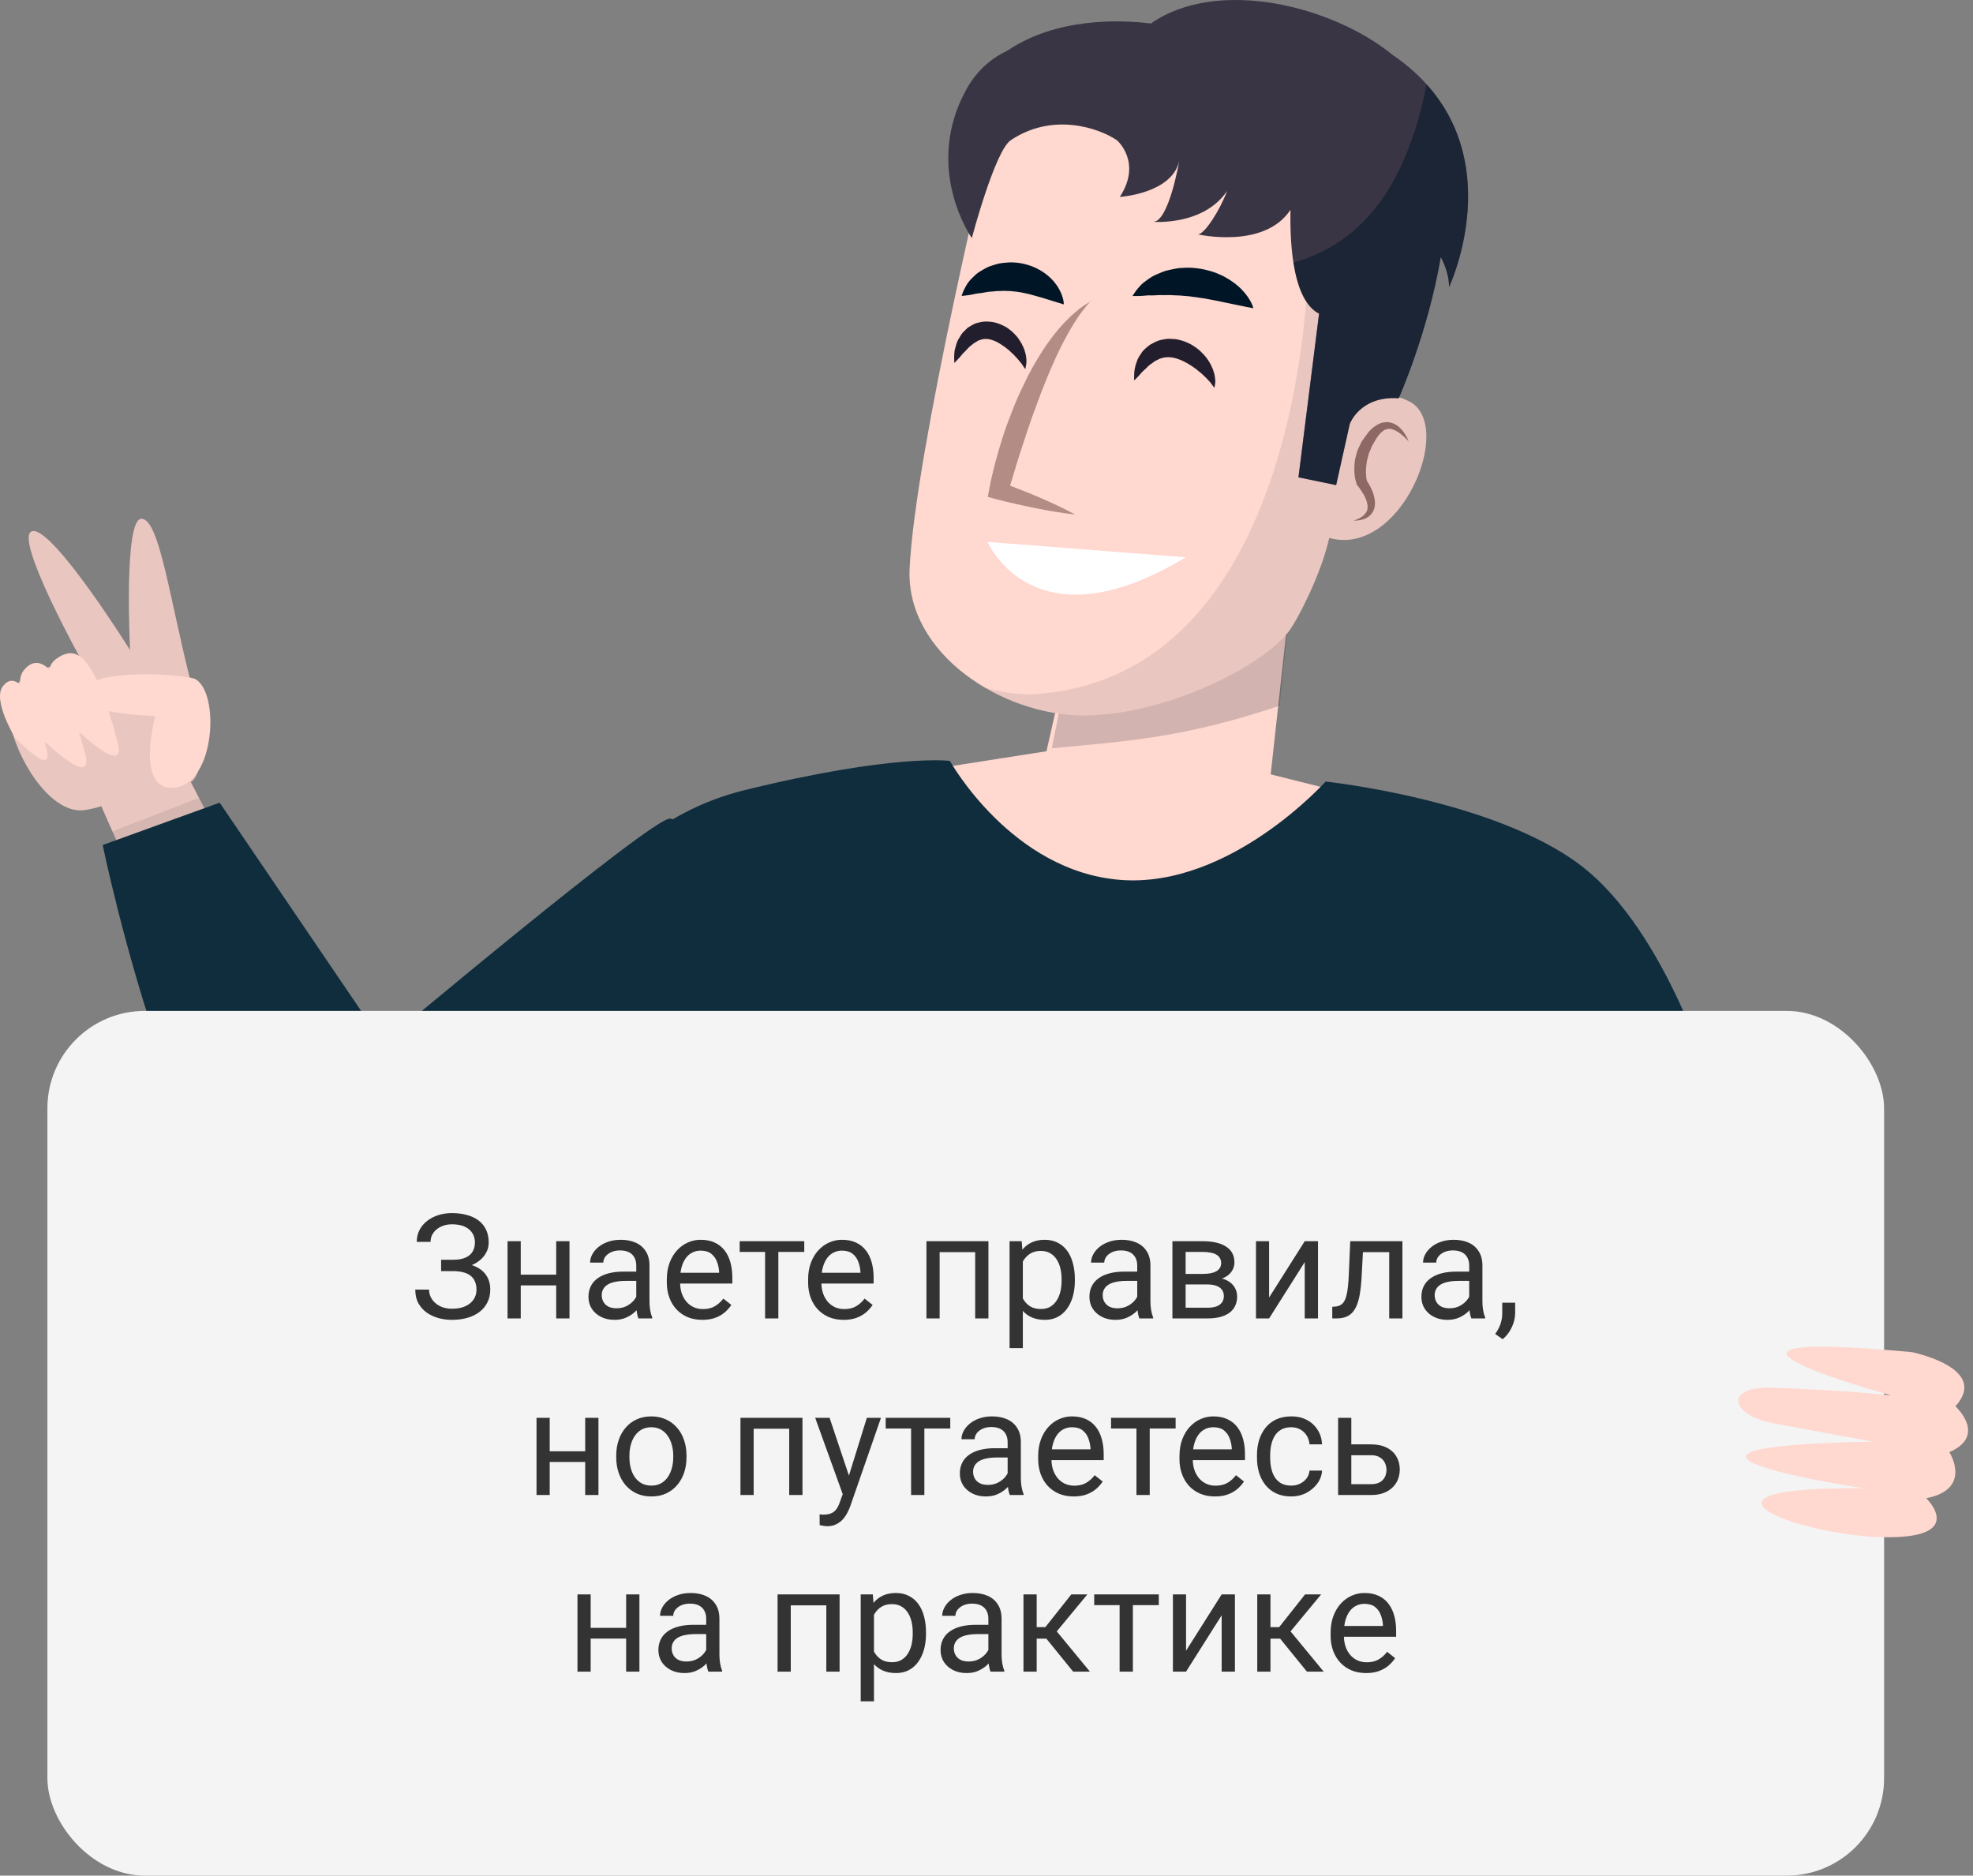 <svg width="324" height="308" viewBox="0 0 324 308" fill="none" xmlns="http://www.w3.org/2000/svg">
<rect x="0" y="0" width="324" height="308" fill="#808080" stroke="none"/>
<path d="M37.378 140.106L31.326 128.413C31.326 128.413 35.101 126.7 31.442 112.455C27.803 98.21 26.188 85.206 23.23 85.188C20.272 85.171 21.362 106.757 21.362 106.757C21.362 106.757 8.771 86.621 5.346 87.216C1.921 87.81 13.5 108.645 13.5 108.645C13.5 108.645 1.765 109.082 1.376 115.531C0.987 121.981 7.72 134.094 14.006 133.01C15.29 132.783 16.108 132.573 16.633 132.381L23.892 148.828L37.397 140.124L37.378 140.106Z" fill="#FFD8CF"/>
<path opacity="0.1" d="M37.378 140.106L31.326 128.413C31.326 128.413 35.101 126.7 31.442 112.455C27.803 98.21 26.188 85.206 23.23 85.188C20.272 85.171 21.362 106.757 21.362 106.757C21.362 106.757 8.771 86.621 5.346 87.216C1.921 87.81 13.5 108.645 13.5 108.645C13.5 108.645 1.765 109.082 1.376 115.531C0.987 121.981 7.72 134.094 14.006 133.01C15.29 132.783 16.108 132.573 16.633 132.381L23.892 148.828L37.397 140.124L37.378 140.106Z" fill="#231E2D"/>
<path d="M12.06 119.272C12.06 119.272 5.365 110.987 9.218 108.208C12.39 105.918 15.329 106.862 19.318 121.841C20.992 128.151 12.06 119.289 12.06 119.289V119.272Z" fill="#FFD8CF"/>
<path d="M6.728 121.159C6.728 121.159 1.532 113.067 3.887 110.095C6.241 107.107 9.997 108.75 13.987 123.729C15.66 130.039 6.728 121.177 6.728 121.177V121.159Z" fill="#FFD8CF"/>
<path d="M2.466 121.142C2.466 121.142 -1.251 115.007 0.442 112.735C2.135 110.462 4.84 111.703 7.681 123.082C8.868 127.871 2.466 121.142 2.466 121.142Z" fill="#FFD8CF"/>
<path d="M32.085 111.511C30.216 110.637 12.838 109.414 13.344 114.43C13.636 117.279 25.488 117.576 25.488 117.576C25.488 117.576 22.082 130.056 28.699 129.339C35.315 128.623 36.133 113.801 32.085 111.511Z" fill="#FFD8CF"/>
<path opacity="0.1" d="M18.423 136.54L23.853 148.828L37.378 140.106L32.668 131.035L18.423 136.54Z" fill="#231E2D"/>
<path d="M136.626 159.071C136.626 159.071 75.287 220.84 53.044 214.006C30.8 207.154 16.867 138.76 16.867 138.76L36.074 131.804L62.91 171.306C62.91 171.306 106.968 134.303 110.024 134.426C113.059 134.531 136.646 159.088 136.646 159.088L136.626 159.071Z" fill="#102D3D"/>
<path d="M178.875 92.285L171.849 123.362L139.856 128.361L176.403 159.455L233.442 133.377L208.668 127.155L213.319 84.856L178.875 92.285Z" fill="#FFD8CF"/>
<path opacity="0.2" d="M210.128 115.881L213.32 84.856L178.875 92.285L172.725 122.872C185.121 121.719 194.579 121.124 210.147 115.881H210.128Z" fill="#231E2D"/>
<path d="M217.698 128.343C217.698 128.343 245.351 131.262 259.596 142.116C273.841 152.971 281.275 178.961 281.275 178.961L85.932 169.033C85.932 169.033 93.307 136.873 122.245 129.759C146.823 123.711 155.989 124.952 155.989 124.952C155.989 124.952 166.109 143.148 184.07 144.493C202.032 145.839 217.698 128.326 217.698 128.326V128.343Z" fill="#102D3D"/>
<path opacity="0.2" d="M206.43 220.7L200.573 210.877L118.742 192.734L120.415 224.109C144.235 226.486 178.154 227.762 206.43 220.7Z" fill="#231E2D"/>
<path d="M203.589 23.908C226.183 31.249 223.594 45.529 223.594 45.529C223.594 45.529 223.886 54.076 221.629 67.22C224.139 64.808 227.934 64.091 231.476 65.944C238.968 69.859 230.055 91.603 218.282 88.335C216.9 94.522 213.008 101.776 211.879 103.366C207.617 109.361 191.426 117.419 178.057 117.489C164.668 117.541 148.711 107.386 149.372 93.351C150.307 73.897 162.995 21.391 162.995 21.391C162.995 21.391 166.147 11.778 203.57 23.926L203.589 23.908Z" fill="#FFD8CF"/>
<path opacity="0.1" d="M170.604 113.941C215.012 110.305 214.876 42.051 214.876 42.051C214.876 42.051 216.744 31.354 202.947 23.698C203.161 23.768 203.375 23.838 203.589 23.908C226.183 31.249 223.594 45.529 223.594 45.529C223.594 45.529 223.886 54.076 221.629 67.22C224.139 64.808 227.934 64.091 231.476 65.944C238.968 69.859 230.055 91.603 218.282 88.334C216.9 94.522 213.008 101.775 211.879 103.366C207.617 109.361 191.426 117.419 178.057 117.489C172.628 117.506 166.809 115.828 161.808 112.927C164.746 113.783 167.743 114.185 170.604 113.958V113.941Z" fill="#231E2D"/>
<path d="M194.715 91.516L162.177 88.981C162.177 88.981 169.65 106.652 194.715 91.516Z" fill="white"/>
<g opacity="0.5">
<path d="M179.108 49.444C177.045 51.682 175.644 54.216 174.321 56.75C173.036 59.32 171.947 61.959 170.915 64.616L169.436 68.636C168.95 69.982 168.521 71.345 168.074 72.691C167.607 74.037 167.179 75.4 166.77 76.781C166.381 78.144 165.914 79.525 165.544 80.871L164.513 79.246C165.544 79.612 166.556 80.014 167.587 80.416C168.599 80.801 169.611 81.221 170.623 81.657C172.628 82.514 174.632 83.44 176.559 84.489C174.301 84.244 172.102 83.86 169.942 83.423C168.852 83.213 167.763 82.968 166.692 82.724C165.622 82.479 164.532 82.234 163.481 81.937L162.216 81.588L162.45 80.312C162.995 77.41 163.773 74.614 164.649 71.817C165.096 70.419 165.602 69.038 166.147 67.675C166.673 66.294 167.257 64.93 167.899 63.602C168.541 62.256 169.203 60.928 169.962 59.634C170.72 58.341 171.518 57.048 172.433 55.824C173.328 54.6 174.321 53.412 175.43 52.328C175.975 51.769 176.578 51.28 177.181 50.773C177.804 50.266 178.466 49.864 179.147 49.462L179.108 49.444Z" fill="#68403E"/>
</g>
<path d="M205.827 50.615C205.827 50.615 205.418 50.545 204.796 50.423C204.192 50.301 203.356 50.126 202.344 49.916C201.429 49.724 200.359 49.514 199.211 49.27C198.666 49.182 198.121 49.077 197.556 48.972C196.992 48.92 196.447 48.78 195.902 48.745C195.357 48.64 194.813 48.623 194.268 48.57C193.723 48.501 193.178 48.518 192.652 48.483C192.108 48.413 191.582 48.483 191.057 48.465C190.531 48.431 190.025 48.465 189.539 48.501C189.072 48.535 188.566 48.465 188.157 48.535C187.748 48.588 187.359 48.588 187.048 48.605C186.406 48.623 185.978 48.605 185.978 48.605C185.978 48.605 186.153 48.291 186.522 47.784C186.717 47.539 186.951 47.224 187.262 46.91C187.554 46.56 187.963 46.281 188.41 45.949C188.858 45.634 189.383 45.267 189.986 45.04C190.59 44.795 191.232 44.463 191.971 44.34C192.691 44.183 193.45 43.991 194.229 43.991C195.027 43.921 195.825 43.956 196.603 44.061C197.401 44.148 198.16 44.34 198.899 44.55C199.639 44.76 200.32 45.075 200.943 45.372C202.188 46.036 203.219 46.805 203.959 47.592C204.698 48.378 205.185 49.112 205.457 49.672C205.749 50.231 205.808 50.58 205.808 50.58L205.827 50.615Z" fill="#001627"/>
<path d="M174.69 49.986C174.69 49.986 173.464 49.602 171.616 49.042C170.779 48.798 169.884 48.518 168.988 48.291C168.541 48.203 168.093 48.099 167.665 48.011C167.237 47.959 166.809 47.854 166.381 47.854C165.953 47.749 165.544 47.819 165.116 47.767C164.688 47.732 164.26 47.819 163.812 47.784C163.364 47.819 162.936 47.889 162.469 47.906C162.022 47.941 161.594 48.064 161.146 48.116C160.718 48.169 160.27 48.203 159.92 48.308C159.55 48.396 159.2 48.431 158.908 48.483C158.324 48.571 157.916 48.588 157.916 48.588C157.916 48.588 157.993 48.273 158.227 47.749C158.48 47.242 158.811 46.473 159.531 45.774C159.9 45.424 160.251 45.005 160.776 44.673C161.302 44.358 161.847 44.009 162.489 43.746C163.15 43.537 163.851 43.257 164.629 43.187C165.388 43.1 166.186 43.03 166.965 43.135C167.762 43.205 168.502 43.397 169.222 43.642C169.923 43.886 170.565 44.218 171.129 44.568C172.258 45.285 173.075 46.158 173.62 46.962C174.146 47.784 174.437 48.536 174.574 49.095C174.71 49.637 174.69 49.986 174.69 49.986Z" fill="#001627"/>
<path d="M199.386 63.62C199.386 63.62 199.172 63.375 198.86 62.938C198.724 62.693 198.452 62.501 198.257 62.256C198.062 62.012 197.712 61.749 197.459 61.47C197.167 61.19 196.778 60.928 196.447 60.631C196.058 60.369 195.708 60.071 195.279 59.844C194.89 59.565 194.423 59.39 194.015 59.163C193.567 59.005 193.139 58.813 192.73 58.761C192.516 58.673 192.322 58.691 192.127 58.673C191.932 58.638 191.738 58.638 191.543 58.673C191.154 58.673 190.804 58.813 190.414 58.918C190.084 59.128 189.655 59.233 189.325 59.547C188.974 59.792 188.605 60.036 188.332 60.351C188.06 60.648 187.729 60.893 187.495 61.155C187.281 61.417 187.048 61.662 186.873 61.854C186.503 62.239 186.25 62.466 186.25 62.466C186.25 62.466 186.23 62.169 186.25 61.645C186.25 61.12 186.308 60.351 186.659 59.46C186.775 59.005 187.048 58.533 187.398 58.044C187.67 57.537 188.235 57.1 188.799 56.646C189.441 56.279 190.161 55.859 191.018 55.754C191.446 55.649 191.854 55.614 192.283 55.649C192.711 55.667 193.139 55.667 193.528 55.789C194.345 55.947 195.027 56.261 195.688 56.611C196.291 56.995 196.875 57.38 197.303 57.852C198.237 58.726 198.821 59.739 199.172 60.631C199.327 61.085 199.463 61.47 199.502 61.889C199.561 62.274 199.6 62.606 199.561 62.868C199.502 63.392 199.425 63.69 199.425 63.69L199.386 63.62Z" fill="#231E2D"/>
<path d="M168.366 60.596C168.366 60.596 168.171 60.351 167.899 59.932C167.782 59.704 167.548 59.495 167.373 59.25C167.198 59.005 166.906 58.743 166.673 58.463C166.439 58.166 166.069 57.922 165.797 57.607C165.447 57.345 165.135 57.03 164.746 56.803C164.396 56.523 163.987 56.331 163.617 56.104C163.228 55.947 162.858 55.789 162.489 55.719C162.138 55.649 161.808 55.632 161.496 55.684C161.34 55.684 161.185 55.754 161.01 55.807C160.854 55.859 160.659 55.894 160.504 56.016C160.329 56.121 160.173 56.226 159.998 56.313C159.823 56.436 159.686 56.576 159.511 56.698C159.18 56.943 158.888 57.24 158.635 57.537C158.383 57.834 158.071 58.061 157.877 58.341C157.682 58.603 157.468 58.831 157.293 59.005C156.942 59.372 156.728 59.599 156.728 59.599C156.728 59.599 156.689 59.32 156.689 58.813C156.689 58.568 156.689 58.254 156.728 57.922C156.728 57.572 156.865 57.188 156.981 56.768C157.079 56.349 157.254 55.877 157.565 55.422C157.701 55.195 157.838 54.95 158.013 54.706C158.227 54.478 158.46 54.251 158.694 54.024C158.908 53.779 159.258 53.604 159.589 53.412C159.92 53.22 160.27 53.045 160.698 52.975C161.496 52.73 162.391 52.765 163.17 52.905C163.968 53.08 164.649 53.395 165.271 53.744C165.836 54.129 166.361 54.548 166.75 55.003C167.198 55.422 167.451 55.947 167.743 56.383C167.976 56.855 168.21 57.292 168.307 57.729C168.58 58.568 168.599 59.372 168.521 59.844C168.444 60.334 168.366 60.613 168.366 60.613V60.596Z" fill="#231E2D"/>
<rect x="7.785" y="166" width="301.615" height="142" rx="16" fill="#F4F4F4"/>
<path d="M74.464 208.309H72.436V206.867H74.382C75.241 206.867 75.936 206.746 76.468 206.504C76.999 206.262 77.386 205.926 77.628 205.496C77.87 205.066 77.991 204.57 77.991 204.008C77.991 203.469 77.858 202.977 77.593 202.531C77.327 202.078 76.917 201.719 76.362 201.453C75.808 201.18 75.093 201.043 74.218 201.043C73.561 201.043 72.968 201.168 72.436 201.418C71.905 201.66 71.483 202 71.171 202.438C70.858 202.867 70.702 203.363 70.702 203.926H68.44C68.44 203.199 68.593 202.547 68.897 201.969C69.202 201.383 69.62 200.887 70.151 200.48C70.683 200.066 71.296 199.75 71.991 199.531C72.694 199.312 73.436 199.203 74.218 199.203C75.132 199.203 75.96 199.309 76.702 199.52C77.444 199.723 78.081 200.027 78.612 200.434C79.144 200.84 79.55 201.344 79.831 201.945C80.112 202.547 80.253 203.246 80.253 204.043C80.253 204.629 80.116 205.18 79.843 205.695C79.569 206.211 79.179 206.664 78.671 207.055C78.163 207.445 77.554 207.754 76.843 207.98C76.132 208.199 75.339 208.309 74.464 208.309ZM72.436 207.312H74.464C75.425 207.312 76.28 207.41 77.03 207.605C77.78 207.801 78.413 208.086 78.929 208.461C79.444 208.836 79.835 209.301 80.101 209.855C80.374 210.402 80.511 211.031 80.511 211.742C80.511 212.539 80.355 213.246 80.042 213.863C79.737 214.48 79.304 215.004 78.741 215.434C78.179 215.863 77.511 216.188 76.737 216.406C75.972 216.625 75.132 216.734 74.218 216.734C73.483 216.734 72.757 216.641 72.038 216.453C71.327 216.258 70.683 215.961 70.105 215.562C69.526 215.156 69.061 214.641 68.71 214.016C68.366 213.391 68.194 212.641 68.194 211.766H70.456C70.456 212.336 70.612 212.859 70.925 213.336C71.245 213.812 71.686 214.195 72.249 214.484C72.811 214.766 73.468 214.906 74.218 214.906C75.077 214.906 75.804 214.773 76.397 214.508C76.999 214.234 77.456 213.863 77.769 213.395C78.089 212.918 78.249 212.383 78.249 211.789C78.249 211.266 78.163 210.812 77.991 210.43C77.827 210.039 77.581 209.719 77.253 209.469C76.933 209.219 76.53 209.035 76.046 208.918C75.569 208.793 75.015 208.73 74.382 208.73H72.436V207.312ZM91.761 209.316V211.074H85.058V209.316H91.761ZM85.515 203.82V216.5H83.347V203.82H85.515ZM93.519 203.82V216.5H91.339V203.82H93.519ZM104.487 214.332V207.805C104.487 207.305 104.386 206.871 104.183 206.504C103.987 206.129 103.69 205.84 103.292 205.637C102.894 205.434 102.401 205.332 101.815 205.332C101.269 205.332 100.788 205.426 100.374 205.613C99.968 205.801 99.647 206.047 99.413 206.352C99.186 206.656 99.073 206.984 99.073 207.336H96.905C96.905 206.883 97.022 206.434 97.257 205.988C97.491 205.543 97.827 205.141 98.265 204.781C98.71 204.414 99.241 204.125 99.858 203.914C100.483 203.695 101.179 203.586 101.944 203.586C102.866 203.586 103.679 203.742 104.382 204.055C105.093 204.367 105.647 204.84 106.046 205.473C106.452 206.098 106.655 206.883 106.655 207.828V213.734C106.655 214.156 106.69 214.605 106.761 215.082C106.839 215.559 106.952 215.969 107.101 216.312V216.5H104.839C104.729 216.25 104.644 215.918 104.581 215.504C104.519 215.082 104.487 214.691 104.487 214.332ZM104.862 208.812L104.886 210.336H102.694C102.077 210.336 101.526 210.387 101.042 210.488C100.558 210.582 100.151 210.727 99.823 210.922C99.495 211.117 99.245 211.363 99.073 211.66C98.901 211.949 98.815 212.289 98.815 212.68C98.815 213.078 98.905 213.441 99.085 213.77C99.265 214.098 99.534 214.359 99.894 214.555C100.261 214.742 100.71 214.836 101.241 214.836C101.905 214.836 102.491 214.695 102.999 214.414C103.507 214.133 103.909 213.789 104.206 213.383C104.511 212.977 104.675 212.582 104.698 212.199L105.624 213.242C105.569 213.57 105.421 213.934 105.179 214.332C104.937 214.73 104.612 215.113 104.206 215.48C103.808 215.84 103.331 216.141 102.776 216.383C102.229 216.617 101.612 216.734 100.925 216.734C100.065 216.734 99.311 216.566 98.663 216.23C98.022 215.895 97.522 215.445 97.163 214.883C96.811 214.312 96.636 213.676 96.636 212.973C96.636 212.293 96.769 211.695 97.034 211.18C97.3 210.656 97.683 210.223 98.183 209.879C98.683 209.527 99.284 209.262 99.987 209.082C100.69 208.902 101.476 208.812 102.343 208.812H104.862ZM115.327 216.734C114.444 216.734 113.644 216.586 112.925 216.289C112.214 215.984 111.601 215.559 111.085 215.012C110.577 214.465 110.187 213.816 109.913 213.066C109.64 212.316 109.503 211.496 109.503 210.605V210.113C109.503 209.082 109.655 208.164 109.96 207.359C110.265 206.547 110.679 205.859 111.202 205.297C111.726 204.734 112.319 204.309 112.983 204.02C113.647 203.73 114.335 203.586 115.046 203.586C115.952 203.586 116.733 203.742 117.39 204.055C118.054 204.367 118.597 204.805 119.019 205.367C119.44 205.922 119.753 206.578 119.956 207.336C120.159 208.086 120.261 208.906 120.261 209.797V210.77H110.792V209H118.093V208.836C118.062 208.273 117.944 207.727 117.741 207.195C117.546 206.664 117.233 206.227 116.804 205.883C116.374 205.539 115.788 205.367 115.046 205.367C114.554 205.367 114.101 205.473 113.687 205.684C113.272 205.887 112.917 206.191 112.62 206.598C112.323 207.004 112.093 207.5 111.929 208.086C111.765 208.672 111.683 209.348 111.683 210.113V210.605C111.683 211.207 111.765 211.773 111.929 212.305C112.101 212.828 112.347 213.289 112.667 213.688C112.995 214.086 113.39 214.398 113.851 214.625C114.319 214.852 114.851 214.965 115.444 214.965C116.21 214.965 116.858 214.809 117.39 214.496C117.921 214.184 118.386 213.766 118.784 213.242L120.097 214.285C119.823 214.699 119.476 215.094 119.054 215.469C118.632 215.844 118.112 216.148 117.495 216.383C116.886 216.617 116.163 216.734 115.327 216.734ZM127.819 203.82V216.5H125.64V203.82H127.819ZM132.073 203.82V205.578H121.468V203.82H132.073ZM138.53 216.734C137.647 216.734 136.847 216.586 136.128 216.289C135.417 215.984 134.804 215.559 134.288 215.012C133.78 214.465 133.39 213.816 133.116 213.066C132.843 212.316 132.706 211.496 132.706 210.605V210.113C132.706 209.082 132.858 208.164 133.163 207.359C133.468 206.547 133.882 205.859 134.405 205.297C134.929 204.734 135.522 204.309 136.187 204.02C136.851 203.73 137.538 203.586 138.249 203.586C139.155 203.586 139.937 203.742 140.593 204.055C141.257 204.367 141.8 204.805 142.222 205.367C142.644 205.922 142.956 206.578 143.159 207.336C143.362 208.086 143.464 208.906 143.464 209.797V210.77H133.995V209H141.296V208.836C141.265 208.273 141.147 207.727 140.944 207.195C140.749 206.664 140.437 206.227 140.007 205.883C139.577 205.539 138.991 205.367 138.249 205.367C137.757 205.367 137.304 205.473 136.89 205.684C136.476 205.887 136.12 206.191 135.823 206.598C135.526 207.004 135.296 207.5 135.132 208.086C134.968 208.672 134.886 209.348 134.886 210.113V210.605C134.886 211.207 134.968 211.773 135.132 212.305C135.304 212.828 135.55 213.289 135.87 213.688C136.198 214.086 136.593 214.398 137.054 214.625C137.522 214.852 138.054 214.965 138.647 214.965C139.413 214.965 140.062 214.809 140.593 214.496C141.124 214.184 141.589 213.766 141.987 213.242L143.3 214.285C143.026 214.699 142.679 215.094 142.257 215.469C141.835 215.844 141.315 216.148 140.698 216.383C140.089 216.617 139.366 216.734 138.53 216.734ZM160.397 203.82V205.613H153.987V203.82H160.397ZM154.304 203.82V216.5H152.136V203.82H154.304ZM162.319 203.82V216.5H160.14V203.82H162.319ZM167.968 206.258V221.375H165.788V203.82H167.78L167.968 206.258ZM176.511 210.055V210.301C176.511 211.223 176.401 212.078 176.183 212.867C175.964 213.648 175.644 214.328 175.222 214.906C174.808 215.484 174.296 215.934 173.687 216.254C173.077 216.574 172.378 216.734 171.589 216.734C170.784 216.734 170.073 216.602 169.456 216.336C168.839 216.07 168.315 215.684 167.886 215.176C167.456 214.668 167.112 214.059 166.854 213.348C166.604 212.637 166.433 211.836 166.339 210.945V209.633C166.433 208.695 166.608 207.855 166.866 207.113C167.124 206.371 167.464 205.738 167.886 205.215C168.315 204.684 168.835 204.281 169.444 204.008C170.054 203.727 170.757 203.586 171.554 203.586C172.351 203.586 173.058 203.742 173.675 204.055C174.292 204.359 174.812 204.797 175.233 205.367C175.655 205.938 175.972 206.621 176.183 207.418C176.401 208.207 176.511 209.086 176.511 210.055ZM174.331 210.301V210.055C174.331 209.422 174.265 208.828 174.132 208.273C173.999 207.711 173.792 207.219 173.511 206.797C173.237 206.367 172.886 206.031 172.456 205.789C172.026 205.539 171.515 205.414 170.921 205.414C170.374 205.414 169.897 205.508 169.491 205.695C169.093 205.883 168.753 206.137 168.472 206.457C168.19 206.77 167.96 207.129 167.78 207.535C167.608 207.934 167.479 208.348 167.394 208.777V211.812C167.55 212.359 167.769 212.875 168.05 213.359C168.331 213.836 168.706 214.223 169.175 214.52C169.644 214.809 170.233 214.953 170.944 214.953C171.53 214.953 172.034 214.832 172.456 214.59C172.886 214.34 173.237 214 173.511 213.57C173.792 213.141 173.999 212.648 174.132 212.094C174.265 211.531 174.331 210.934 174.331 210.301ZM186.753 214.332V207.805C186.753 207.305 186.651 206.871 186.448 206.504C186.253 206.129 185.956 205.84 185.558 205.637C185.159 205.434 184.667 205.332 184.081 205.332C183.534 205.332 183.054 205.426 182.64 205.613C182.233 205.801 181.913 206.047 181.679 206.352C181.452 206.656 181.339 206.984 181.339 207.336H179.171C179.171 206.883 179.288 206.434 179.522 205.988C179.757 205.543 180.093 205.141 180.53 204.781C180.976 204.414 181.507 204.125 182.124 203.914C182.749 203.695 183.444 203.586 184.21 203.586C185.132 203.586 185.944 203.742 186.647 204.055C187.358 204.367 187.913 204.84 188.312 205.473C188.718 206.098 188.921 206.883 188.921 207.828V213.734C188.921 214.156 188.956 214.605 189.026 215.082C189.104 215.559 189.218 215.969 189.366 216.312V216.5H187.104C186.995 216.25 186.909 215.918 186.847 215.504C186.784 215.082 186.753 214.691 186.753 214.332ZM187.128 208.812L187.151 210.336H184.96C184.343 210.336 183.792 210.387 183.308 210.488C182.823 210.582 182.417 210.727 182.089 210.922C181.761 211.117 181.511 211.363 181.339 211.66C181.167 211.949 181.081 212.289 181.081 212.68C181.081 213.078 181.171 213.441 181.351 213.77C181.53 214.098 181.8 214.359 182.159 214.555C182.526 214.742 182.976 214.836 183.507 214.836C184.171 214.836 184.757 214.695 185.265 214.414C185.772 214.133 186.175 213.789 186.472 213.383C186.776 212.977 186.94 212.582 186.964 212.199L187.89 213.242C187.835 213.57 187.687 213.934 187.444 214.332C187.202 214.73 186.878 215.113 186.472 215.48C186.073 215.84 185.597 216.141 185.042 216.383C184.495 216.617 183.878 216.734 183.19 216.734C182.331 216.734 181.577 216.566 180.929 216.23C180.288 215.895 179.788 215.445 179.429 214.883C179.077 214.312 178.901 213.676 178.901 212.973C178.901 212.293 179.034 211.695 179.3 211.18C179.565 210.656 179.948 210.223 180.448 209.879C180.948 209.527 181.55 209.262 182.253 209.082C182.956 208.902 183.741 208.812 184.608 208.812H187.128ZM198.284 210.922H194.124L194.101 209.188H197.499C198.171 209.188 198.729 209.121 199.175 208.988C199.628 208.855 199.968 208.656 200.194 208.391C200.421 208.125 200.534 207.797 200.534 207.406C200.534 207.102 200.468 206.836 200.335 206.609C200.21 206.375 200.019 206.184 199.761 206.035C199.503 205.879 199.183 205.766 198.8 205.695C198.425 205.617 197.983 205.578 197.476 205.578H194.698V216.5H192.53V203.82H197.476C198.28 203.82 199.003 203.891 199.644 204.031C200.292 204.172 200.843 204.387 201.296 204.676C201.757 204.957 202.108 205.316 202.351 205.754C202.593 206.191 202.714 206.707 202.714 207.301C202.714 207.684 202.636 208.047 202.479 208.391C202.323 208.734 202.093 209.039 201.788 209.305C201.483 209.57 201.108 209.789 200.663 209.961C200.218 210.125 199.706 210.23 199.128 210.277L198.284 210.922ZM198.284 216.5H193.339L194.417 214.742H198.284C198.886 214.742 199.386 214.668 199.784 214.52C200.183 214.363 200.479 214.145 200.675 213.863C200.878 213.574 200.979 213.23 200.979 212.832C200.979 212.434 200.878 212.094 200.675 211.812C200.479 211.523 200.183 211.305 199.784 211.156C199.386 211 198.886 210.922 198.284 210.922H194.991L195.015 209.188H199.128L199.913 209.844C200.608 209.898 201.198 210.07 201.683 210.359C202.167 210.648 202.534 211.016 202.784 211.461C203.034 211.898 203.159 212.375 203.159 212.891C203.159 213.484 203.046 214.008 202.819 214.461C202.601 214.914 202.28 215.293 201.858 215.598C201.437 215.895 200.925 216.121 200.323 216.277C199.722 216.426 199.042 216.5 198.284 216.5ZM208.409 213.066L214.257 203.82H216.437V216.5H214.257V207.254L208.409 216.5H206.253V203.82H208.409V213.066ZM228.39 203.82V205.613H222.261V203.82H228.39ZM230.3 203.82V216.5H228.132V203.82H230.3ZM221.733 203.82H223.913L223.585 209.938C223.53 210.883 223.44 211.719 223.315 212.445C223.198 213.164 223.034 213.781 222.823 214.297C222.62 214.812 222.362 215.234 222.05 215.562C221.745 215.883 221.378 216.121 220.948 216.277C220.519 216.426 220.022 216.5 219.46 216.5H218.78V214.59L219.249 214.555C219.585 214.531 219.87 214.453 220.104 214.32C220.347 214.188 220.55 213.992 220.714 213.734C220.878 213.469 221.011 213.129 221.112 212.715C221.222 212.301 221.304 211.809 221.358 211.238C221.421 210.668 221.468 210.004 221.499 209.246L221.733 203.82ZM241.269 214.332V207.805C241.269 207.305 241.167 206.871 240.964 206.504C240.769 206.129 240.472 205.84 240.073 205.637C239.675 205.434 239.183 205.332 238.597 205.332C238.05 205.332 237.569 205.426 237.155 205.613C236.749 205.801 236.429 206.047 236.194 206.352C235.968 206.656 235.854 206.984 235.854 207.336H233.687C233.687 206.883 233.804 206.434 234.038 205.988C234.272 205.543 234.608 205.141 235.046 204.781C235.491 204.414 236.022 204.125 236.64 203.914C237.265 203.695 237.96 203.586 238.726 203.586C239.647 203.586 240.46 203.742 241.163 204.055C241.874 204.367 242.429 204.84 242.827 205.473C243.233 206.098 243.437 206.883 243.437 207.828V213.734C243.437 214.156 243.472 214.605 243.542 215.082C243.62 215.559 243.733 215.969 243.882 216.312V216.5H241.62C241.511 216.25 241.425 215.918 241.362 215.504C241.3 215.082 241.269 214.691 241.269 214.332ZM241.644 208.812L241.667 210.336H239.476C238.858 210.336 238.308 210.387 237.823 210.488C237.339 210.582 236.933 210.727 236.604 210.922C236.276 211.117 236.026 211.363 235.854 211.66C235.683 211.949 235.597 212.289 235.597 212.68C235.597 213.078 235.687 213.441 235.866 213.77C236.046 214.098 236.315 214.359 236.675 214.555C237.042 214.742 237.491 214.836 238.022 214.836C238.687 214.836 239.272 214.695 239.78 214.414C240.288 214.133 240.69 213.789 240.987 213.383C241.292 212.977 241.456 212.582 241.479 212.199L242.405 213.242C242.351 213.57 242.202 213.934 241.96 214.332C241.718 214.73 241.394 215.113 240.987 215.48C240.589 215.84 240.112 216.141 239.558 216.383C239.011 216.617 238.394 216.734 237.706 216.734C236.847 216.734 236.093 216.566 235.444 216.23C234.804 215.895 234.304 215.445 233.944 214.883C233.593 214.312 233.417 213.676 233.417 212.973C233.417 212.293 233.55 211.695 233.815 211.18C234.081 210.656 234.464 210.223 234.964 209.879C235.464 209.527 236.065 209.262 236.769 209.082C237.472 208.902 238.257 208.812 239.124 208.812H241.644ZM248.815 213.922V215.668C248.815 216.379 248.636 217.129 248.276 217.918C247.917 218.715 247.413 219.379 246.765 219.91L245.534 219.055C245.784 218.711 245.995 218.359 246.167 218C246.339 217.648 246.468 217.281 246.554 216.898C246.647 216.523 246.694 216.125 246.694 215.703V213.922H248.815ZM96.519 238.316V240.074H89.815V238.316H96.519ZM90.272 232.82V245.5H88.105V232.82H90.272ZM98.276 232.82V245.5H96.097V232.82H98.276ZM101.194 239.301V239.031C101.194 238.117 101.327 237.27 101.593 236.488C101.858 235.699 102.241 235.016 102.741 234.438C103.241 233.852 103.847 233.398 104.558 233.078C105.269 232.75 106.065 232.586 106.948 232.586C107.839 232.586 108.64 232.75 109.351 233.078C110.069 233.398 110.679 233.852 111.179 234.438C111.687 235.016 112.073 235.699 112.339 236.488C112.604 237.27 112.737 238.117 112.737 239.031V239.301C112.737 240.215 112.604 241.062 112.339 241.844C112.073 242.625 111.687 243.309 111.179 243.895C110.679 244.473 110.073 244.926 109.362 245.254C108.659 245.574 107.862 245.734 106.972 245.734C106.081 245.734 105.28 245.574 104.569 245.254C103.858 244.926 103.249 244.473 102.741 243.895C102.241 243.309 101.858 242.625 101.593 241.844C101.327 241.062 101.194 240.215 101.194 239.301ZM103.362 239.031V239.301C103.362 239.934 103.437 240.531 103.585 241.094C103.733 241.648 103.956 242.141 104.253 242.57C104.558 243 104.937 243.34 105.39 243.59C105.843 243.832 106.37 243.953 106.972 243.953C107.565 243.953 108.085 243.832 108.53 243.59C108.983 243.34 109.358 243 109.655 242.57C109.952 242.141 110.175 241.648 110.323 241.094C110.479 240.531 110.558 239.934 110.558 239.301V239.031C110.558 238.406 110.479 237.816 110.323 237.262C110.175 236.699 109.948 236.203 109.644 235.773C109.347 235.336 108.972 234.992 108.519 234.742C108.073 234.492 107.55 234.367 106.948 234.367C106.354 234.367 105.831 234.492 105.378 234.742C104.933 234.992 104.558 235.336 104.253 235.773C103.956 236.203 103.733 236.699 103.585 237.262C103.437 237.816 103.362 238.406 103.362 239.031ZM129.858 232.82V234.613H123.448V232.82H129.858ZM123.765 232.82V245.5H121.597V232.82H123.765ZM131.78 232.82V245.5H129.601V232.82H131.78ZM138.823 244.188L142.351 232.82H144.671L139.585 247.457C139.468 247.77 139.312 248.105 139.116 248.465C138.929 248.832 138.687 249.18 138.39 249.508C138.093 249.836 137.733 250.102 137.312 250.305C136.897 250.516 136.401 250.621 135.823 250.621C135.651 250.621 135.433 250.598 135.167 250.551C134.901 250.504 134.714 250.465 134.604 250.434L134.593 248.676C134.655 248.684 134.753 248.691 134.886 248.699C135.026 248.715 135.124 248.723 135.179 248.723C135.671 248.723 136.089 248.656 136.433 248.523C136.776 248.398 137.065 248.184 137.3 247.879C137.542 247.582 137.749 247.172 137.921 246.648L138.823 244.188ZM136.233 232.82L139.526 242.664L140.089 244.949L138.53 245.746L133.866 232.82H136.233ZM151.796 232.82V245.5H149.616V232.82H151.796ZM156.05 232.82V234.578H145.444V232.82H156.05ZM165.472 243.332V236.805C165.472 236.305 165.37 235.871 165.167 235.504C164.972 235.129 164.675 234.84 164.276 234.637C163.878 234.434 163.386 234.332 162.8 234.332C162.253 234.332 161.772 234.426 161.358 234.613C160.952 234.801 160.632 235.047 160.397 235.352C160.171 235.656 160.058 235.984 160.058 236.336H157.89C157.89 235.883 158.007 235.434 158.241 234.988C158.476 234.543 158.812 234.141 159.249 233.781C159.694 233.414 160.226 233.125 160.843 232.914C161.468 232.695 162.163 232.586 162.929 232.586C163.851 232.586 164.663 232.742 165.366 233.055C166.077 233.367 166.632 233.84 167.03 234.473C167.437 235.098 167.64 235.883 167.64 236.828V242.734C167.64 243.156 167.675 243.605 167.745 244.082C167.823 244.559 167.937 244.969 168.085 245.312V245.5H165.823C165.714 245.25 165.628 244.918 165.565 244.504C165.503 244.082 165.472 243.691 165.472 243.332ZM165.847 237.812L165.87 239.336H163.679C163.062 239.336 162.511 239.387 162.026 239.488C161.542 239.582 161.136 239.727 160.808 239.922C160.479 240.117 160.229 240.363 160.058 240.66C159.886 240.949 159.8 241.289 159.8 241.68C159.8 242.078 159.89 242.441 160.069 242.77C160.249 243.098 160.519 243.359 160.878 243.555C161.245 243.742 161.694 243.836 162.226 243.836C162.89 243.836 163.476 243.695 163.983 243.414C164.491 243.133 164.894 242.789 165.19 242.383C165.495 241.977 165.659 241.582 165.683 241.199L166.608 242.242C166.554 242.57 166.405 242.934 166.163 243.332C165.921 243.73 165.597 244.113 165.19 244.48C164.792 244.84 164.315 245.141 163.761 245.383C163.214 245.617 162.597 245.734 161.909 245.734C161.05 245.734 160.296 245.566 159.647 245.23C159.007 244.895 158.507 244.445 158.147 243.883C157.796 243.312 157.62 242.676 157.62 241.973C157.62 241.293 157.753 240.695 158.019 240.18C158.284 239.656 158.667 239.223 159.167 238.879C159.667 238.527 160.269 238.262 160.972 238.082C161.675 237.902 162.46 237.812 163.327 237.812H165.847ZM176.312 245.734C175.429 245.734 174.628 245.586 173.909 245.289C173.198 244.984 172.585 244.559 172.069 244.012C171.562 243.465 171.171 242.816 170.897 242.066C170.624 241.316 170.487 240.496 170.487 239.605V239.113C170.487 238.082 170.64 237.164 170.944 236.359C171.249 235.547 171.663 234.859 172.187 234.297C172.71 233.734 173.304 233.309 173.968 233.02C174.632 232.73 175.319 232.586 176.03 232.586C176.937 232.586 177.718 232.742 178.374 233.055C179.038 233.367 179.581 233.805 180.003 234.367C180.425 234.922 180.737 235.578 180.94 236.336C181.144 237.086 181.245 237.906 181.245 238.797V239.77H171.776V238H179.077V237.836C179.046 237.273 178.929 236.727 178.726 236.195C178.53 235.664 178.218 235.227 177.788 234.883C177.358 234.539 176.772 234.367 176.03 234.367C175.538 234.367 175.085 234.473 174.671 234.684C174.257 234.887 173.901 235.191 173.604 235.598C173.308 236.004 173.077 236.5 172.913 237.086C172.749 237.672 172.667 238.348 172.667 239.113V239.605C172.667 240.207 172.749 240.773 172.913 241.305C173.085 241.828 173.331 242.289 173.651 242.688C173.979 243.086 174.374 243.398 174.835 243.625C175.304 243.852 175.835 243.965 176.429 243.965C177.194 243.965 177.843 243.809 178.374 243.496C178.905 243.184 179.37 242.766 179.769 242.242L181.081 243.285C180.808 243.699 180.46 244.094 180.038 244.469C179.616 244.844 179.097 245.148 178.479 245.383C177.87 245.617 177.147 245.734 176.312 245.734ZM188.804 232.82V245.5H186.624V232.82H188.804ZM193.058 232.82V234.578H182.452V232.82H193.058ZM199.515 245.734C198.632 245.734 197.831 245.586 197.112 245.289C196.401 244.984 195.788 244.559 195.272 244.012C194.765 243.465 194.374 242.816 194.101 242.066C193.827 241.316 193.69 240.496 193.69 239.605V239.113C193.69 238.082 193.843 237.164 194.147 236.359C194.452 235.547 194.866 234.859 195.39 234.297C195.913 233.734 196.507 233.309 197.171 233.02C197.835 232.73 198.522 232.586 199.233 232.586C200.14 232.586 200.921 232.742 201.577 233.055C202.241 233.367 202.784 233.805 203.206 234.367C203.628 234.922 203.94 235.578 204.144 236.336C204.347 237.086 204.448 237.906 204.448 238.797V239.77H194.979V238H202.28V237.836C202.249 237.273 202.132 236.727 201.929 236.195C201.733 235.664 201.421 235.227 200.991 234.883C200.562 234.539 199.976 234.367 199.233 234.367C198.741 234.367 198.288 234.473 197.874 234.684C197.46 234.887 197.104 235.191 196.808 235.598C196.511 236.004 196.28 236.5 196.116 237.086C195.952 237.672 195.87 238.348 195.87 239.113V239.605C195.87 240.207 195.952 240.773 196.116 241.305C196.288 241.828 196.534 242.289 196.854 242.688C197.183 243.086 197.577 243.398 198.038 243.625C198.507 243.852 199.038 243.965 199.632 243.965C200.397 243.965 201.046 243.809 201.577 243.496C202.108 243.184 202.573 242.766 202.972 242.242L204.284 243.285C204.011 243.699 203.663 244.094 203.241 244.469C202.819 244.844 202.3 245.148 201.683 245.383C201.073 245.617 200.351 245.734 199.515 245.734ZM212.054 243.953C212.569 243.953 213.046 243.848 213.483 243.637C213.921 243.426 214.28 243.137 214.562 242.77C214.843 242.395 215.003 241.969 215.042 241.492H217.104C217.065 242.242 216.812 242.941 216.343 243.59C215.882 244.23 215.276 244.75 214.526 245.148C213.776 245.539 212.952 245.734 212.054 245.734C211.101 245.734 210.269 245.566 209.558 245.23C208.854 244.895 208.269 244.434 207.8 243.848C207.339 243.262 206.991 242.59 206.757 241.832C206.53 241.066 206.417 240.258 206.417 239.406V238.914C206.417 238.062 206.53 237.258 206.757 236.5C206.991 235.734 207.339 235.059 207.8 234.473C208.269 233.887 208.854 233.426 209.558 233.09C210.269 232.754 211.101 232.586 212.054 232.586C213.046 232.586 213.913 232.789 214.655 233.195C215.397 233.594 215.979 234.141 216.401 234.836C216.831 235.523 217.065 236.305 217.104 237.18H215.042C215.003 236.656 214.854 236.184 214.597 235.762C214.347 235.34 214.003 235.004 213.565 234.754C213.136 234.496 212.632 234.367 212.054 234.367C211.39 234.367 210.831 234.5 210.378 234.766C209.933 235.023 209.577 235.375 209.312 235.82C209.054 236.258 208.866 236.746 208.749 237.285C208.64 237.816 208.585 238.359 208.585 238.914V239.406C208.585 239.961 208.64 240.508 208.749 241.047C208.858 241.586 209.042 242.074 209.3 242.512C209.565 242.949 209.921 243.301 210.366 243.566C210.819 243.824 211.382 243.953 212.054 243.953ZM221.323 237.18H225.132C226.155 237.18 227.019 237.359 227.722 237.719C228.425 238.07 228.956 238.559 229.315 239.184C229.683 239.801 229.866 240.504 229.866 241.293C229.866 241.879 229.765 242.43 229.562 242.945C229.358 243.453 229.054 243.898 228.647 244.281C228.249 244.664 227.753 244.965 227.159 245.184C226.573 245.395 225.897 245.5 225.132 245.5H219.741V232.82H221.909V243.719H225.132C225.757 243.719 226.257 243.605 226.632 243.379C227.007 243.152 227.276 242.859 227.44 242.5C227.604 242.141 227.687 241.766 227.687 241.375C227.687 240.992 227.604 240.617 227.44 240.25C227.276 239.883 227.007 239.578 226.632 239.336C226.257 239.086 225.757 238.961 225.132 238.961H221.323V237.18ZM103.245 267.316V269.074H96.542V267.316H103.245ZM96.999 261.82V274.5H94.831V261.82H96.999ZM105.003 261.82V274.5H102.823V261.82H105.003ZM115.972 272.332V265.805C115.972 265.305 115.87 264.871 115.667 264.504C115.472 264.129 115.175 263.84 114.776 263.637C114.378 263.434 113.886 263.332 113.3 263.332C112.753 263.332 112.272 263.426 111.858 263.613C111.452 263.801 111.132 264.047 110.897 264.352C110.671 264.656 110.558 264.984 110.558 265.336H108.39C108.39 264.883 108.507 264.434 108.741 263.988C108.976 263.543 109.312 263.141 109.749 262.781C110.194 262.414 110.726 262.125 111.343 261.914C111.968 261.695 112.663 261.586 113.429 261.586C114.351 261.586 115.163 261.742 115.866 262.055C116.577 262.367 117.132 262.84 117.53 263.473C117.937 264.098 118.14 264.883 118.14 265.828V271.734C118.14 272.156 118.175 272.605 118.245 273.082C118.323 273.559 118.437 273.969 118.585 274.312V274.5H116.323C116.214 274.25 116.128 273.918 116.065 273.504C116.003 273.082 115.972 272.691 115.972 272.332ZM116.347 266.812L116.37 268.336H114.179C113.562 268.336 113.011 268.387 112.526 268.488C112.042 268.582 111.636 268.727 111.308 268.922C110.979 269.117 110.729 269.363 110.558 269.66C110.386 269.949 110.3 270.289 110.3 270.68C110.3 271.078 110.39 271.441 110.569 271.77C110.749 272.098 111.019 272.359 111.378 272.555C111.745 272.742 112.194 272.836 112.726 272.836C113.39 272.836 113.976 272.695 114.483 272.414C114.991 272.133 115.394 271.789 115.69 271.383C115.995 270.977 116.159 270.582 116.183 270.199L117.108 271.242C117.054 271.57 116.905 271.934 116.663 272.332C116.421 272.73 116.097 273.113 115.69 273.48C115.292 273.84 114.815 274.141 114.261 274.383C113.714 274.617 113.097 274.734 112.409 274.734C111.55 274.734 110.796 274.566 110.147 274.23C109.507 273.895 109.007 273.445 108.647 272.883C108.296 272.312 108.12 271.676 108.12 270.973C108.12 270.293 108.253 269.695 108.519 269.18C108.784 268.656 109.167 268.223 109.667 267.879C110.167 267.527 110.769 267.262 111.472 267.082C112.175 266.902 112.96 266.812 113.827 266.812H116.347ZM135.952 261.82V263.613H129.542V261.82H135.952ZM129.858 261.82V274.5H127.69V261.82H129.858ZM137.874 261.82V274.5H135.694V261.82H137.874ZM143.522 264.258V279.375H141.343V261.82H143.335L143.522 264.258ZM152.065 268.055V268.301C152.065 269.223 151.956 270.078 151.737 270.867C151.519 271.648 151.198 272.328 150.776 272.906C150.362 273.484 149.851 273.934 149.241 274.254C148.632 274.574 147.933 274.734 147.144 274.734C146.339 274.734 145.628 274.602 145.011 274.336C144.394 274.07 143.87 273.684 143.44 273.176C143.011 272.668 142.667 272.059 142.409 271.348C142.159 270.637 141.987 269.836 141.894 268.945V267.633C141.987 266.695 142.163 265.855 142.421 265.113C142.679 264.371 143.019 263.738 143.44 263.215C143.87 262.684 144.39 262.281 144.999 262.008C145.608 261.727 146.312 261.586 147.108 261.586C147.905 261.586 148.612 261.742 149.229 262.055C149.847 262.359 150.366 262.797 150.788 263.367C151.21 263.938 151.526 264.621 151.737 265.418C151.956 266.207 152.065 267.086 152.065 268.055ZM149.886 268.301V268.055C149.886 267.422 149.819 266.828 149.687 266.273C149.554 265.711 149.347 265.219 149.065 264.797C148.792 264.367 148.44 264.031 148.011 263.789C147.581 263.539 147.069 263.414 146.476 263.414C145.929 263.414 145.452 263.508 145.046 263.695C144.647 263.883 144.308 264.137 144.026 264.457C143.745 264.77 143.515 265.129 143.335 265.535C143.163 265.934 143.034 266.348 142.948 266.777V269.812C143.104 270.359 143.323 270.875 143.604 271.359C143.886 271.836 144.261 272.223 144.729 272.52C145.198 272.809 145.788 272.953 146.499 272.953C147.085 272.953 147.589 272.832 148.011 272.59C148.44 272.34 148.792 272 149.065 271.57C149.347 271.141 149.554 270.648 149.687 270.094C149.819 269.531 149.886 268.934 149.886 268.301ZM162.308 272.332V265.805C162.308 265.305 162.206 264.871 162.003 264.504C161.808 264.129 161.511 263.84 161.112 263.637C160.714 263.434 160.222 263.332 159.636 263.332C159.089 263.332 158.608 263.426 158.194 263.613C157.788 263.801 157.468 264.047 157.233 264.352C157.007 264.656 156.894 264.984 156.894 265.336H154.726C154.726 264.883 154.843 264.434 155.077 263.988C155.312 263.543 155.647 263.141 156.085 262.781C156.53 262.414 157.062 262.125 157.679 261.914C158.304 261.695 158.999 261.586 159.765 261.586C160.687 261.586 161.499 261.742 162.202 262.055C162.913 262.367 163.468 262.84 163.866 263.473C164.272 264.098 164.476 264.883 164.476 265.828V271.734C164.476 272.156 164.511 272.605 164.581 273.082C164.659 273.559 164.772 273.969 164.921 274.312V274.5H162.659C162.55 274.25 162.464 273.918 162.401 273.504C162.339 273.082 162.308 272.691 162.308 272.332ZM162.683 266.812L162.706 268.336H160.515C159.897 268.336 159.347 268.387 158.862 268.488C158.378 268.582 157.972 268.727 157.644 268.922C157.315 269.117 157.065 269.363 156.894 269.66C156.722 269.949 156.636 270.289 156.636 270.68C156.636 271.078 156.726 271.441 156.905 271.77C157.085 272.098 157.354 272.359 157.714 272.555C158.081 272.742 158.53 272.836 159.062 272.836C159.726 272.836 160.312 272.695 160.819 272.414C161.327 272.133 161.729 271.789 162.026 271.383C162.331 270.977 162.495 270.582 162.519 270.199L163.444 271.242C163.39 271.57 163.241 271.934 162.999 272.332C162.757 272.73 162.433 273.113 162.026 273.48C161.628 273.84 161.151 274.141 160.597 274.383C160.05 274.617 159.433 274.734 158.745 274.734C157.886 274.734 157.132 274.566 156.483 274.23C155.843 273.895 155.343 273.445 154.983 272.883C154.632 272.312 154.456 271.676 154.456 270.973C154.456 270.293 154.589 269.695 154.854 269.18C155.12 268.656 155.503 268.223 156.003 267.879C156.503 267.527 157.104 267.262 157.808 267.082C158.511 266.902 159.296 266.812 160.163 266.812H162.683ZM170.241 261.82V274.5H168.073V261.82H170.241ZM178.562 261.82L172.55 269.086H169.515L169.187 267.188H171.671L175.925 261.82H178.562ZM176.229 274.5L171.565 268.758L172.96 267.188L178.983 274.5H176.229ZM186.038 261.82V274.5H183.858V261.82H186.038ZM190.292 261.82V263.578H179.687V261.82H190.292ZM194.769 271.066L200.616 261.82H202.796V274.5H200.616V265.254L194.769 274.5H192.612V261.82H194.769V271.066ZM208.632 261.82V274.5H206.464V261.82H208.632ZM216.952 261.82L210.94 269.086H207.905L207.577 267.188H210.062L214.315 261.82H216.952ZM214.62 274.5L209.956 268.758L211.351 267.188L217.374 274.5H214.62ZM224.335 274.734C223.452 274.734 222.651 274.586 221.933 274.289C221.222 273.984 220.608 273.559 220.093 273.012C219.585 272.465 219.194 271.816 218.921 271.066C218.647 270.316 218.511 269.496 218.511 268.605V268.113C218.511 267.082 218.663 266.164 218.968 265.359C219.272 264.547 219.687 263.859 220.21 263.297C220.733 262.734 221.327 262.309 221.991 262.02C222.655 261.73 223.343 261.586 224.054 261.586C224.96 261.586 225.741 261.742 226.397 262.055C227.062 262.367 227.604 262.805 228.026 263.367C228.448 263.922 228.761 264.578 228.964 265.336C229.167 266.086 229.269 266.906 229.269 267.797V268.77H219.8V267H227.101V266.836C227.069 266.273 226.952 265.727 226.749 265.195C226.554 264.664 226.241 264.227 225.812 263.883C225.382 263.539 224.796 263.367 224.054 263.367C223.562 263.367 223.108 263.473 222.694 263.684C222.28 263.887 221.925 264.191 221.628 264.598C221.331 265.004 221.101 265.5 220.937 266.086C220.772 266.672 220.69 267.348 220.69 268.113V268.605C220.69 269.207 220.772 269.773 220.937 270.305C221.108 270.828 221.354 271.289 221.675 271.688C222.003 272.086 222.397 272.398 222.858 272.625C223.327 272.852 223.858 272.965 224.452 272.965C225.218 272.965 225.866 272.809 226.397 272.496C226.929 272.184 227.394 271.766 227.792 271.242L229.104 272.285C228.831 272.699 228.483 273.094 228.062 273.469C227.64 273.844 227.12 274.148 226.503 274.383C225.894 274.617 225.171 274.734 224.335 274.734Z" fill="#333333"/>
<path d="M310.524 229.125C310.524 229.125 269.813 217.974 313.93 222.029C313.93 222.029 326.852 224.616 321.111 230.925C321.111 230.925 326.404 235.714 320.118 238.459C320.118 238.459 324.01 244.524 316.324 246.027C316.324 246.027 323.213 252.669 309.357 252.424C295.501 252.197 273.822 244.052 306.087 244.401C306.087 244.401 261.523 237.637 307.547 236.728C307.547 236.728 297.719 234.928 291.161 233.704C284.233 232.411 282.774 227.517 291.453 227.884C295.929 228.076 303.713 228.391 310.524 229.125Z" fill="#FFD8CF"/>
<g opacity="0.7">
<path d="M231.418 72.586C230.97 72.079 230.483 71.607 229.958 71.205C229.705 71.013 229.433 70.821 229.141 70.698C228.868 70.559 228.576 70.454 228.323 70.436C228.051 70.384 227.817 70.436 227.584 70.524C227.35 70.576 227.136 70.751 226.942 70.908C226.747 71.083 226.533 71.275 226.377 71.52C226.299 71.625 226.144 71.782 226.144 71.817L225.891 72.237L225.385 73.093C225.21 73.373 225.171 73.635 225.035 73.897C224.937 74.159 224.782 74.404 224.723 74.701L224.509 75.558C224.431 75.837 224.431 76.134 224.373 76.431C224.314 76.729 224.314 77.008 224.314 77.305C224.314 77.603 224.314 77.882 224.353 78.179C224.353 78.459 224.431 78.774 224.47 79.001L224.334 78.774C224.782 79.42 225.132 80.032 225.404 80.731C225.657 81.413 225.852 82.164 225.774 82.933C225.735 83.318 225.657 83.72 225.424 84.07C225.326 84.262 225.21 84.419 225.054 84.559C224.918 84.716 224.762 84.856 224.567 84.944C224.237 85.188 223.828 85.293 223.458 85.38C223.088 85.485 222.68 85.468 222.31 85.503L222.816 85.293C222.972 85.206 223.166 85.171 223.303 85.066C223.614 84.891 223.886 84.699 224.081 84.472C224.198 84.367 224.276 84.244 224.353 84.122C224.431 84 224.49 83.877 224.509 83.737C224.606 83.493 224.606 83.196 224.567 82.933C224.49 82.374 224.276 81.797 223.964 81.256C223.653 80.714 223.283 80.154 222.894 79.7L222.816 79.595L222.777 79.455C222.641 79.053 222.563 78.739 222.505 78.389C222.446 78.04 222.407 77.69 222.407 77.34C222.388 76.991 222.407 76.641 222.427 76.292C222.485 75.942 222.466 75.593 222.563 75.26L222.835 74.247C222.913 73.915 223.108 73.582 223.264 73.233C223.419 72.918 223.556 72.534 223.77 72.272L224.353 71.468L224.645 71.066C224.82 70.821 224.918 70.768 225.054 70.611C225.307 70.331 225.638 70.087 225.988 69.859C226.338 69.65 226.747 69.422 227.214 69.37C227.662 69.265 228.187 69.318 228.576 69.457C229.004 69.58 229.355 69.807 229.647 70.034C229.939 70.279 230.192 70.541 230.406 70.821C230.834 71.38 231.145 71.974 231.359 72.604L231.418 72.586Z" fill="#68403E"/>
</g>
<path d="M228.771 9.086C219.041 1.046 200.009 -3.831 188.994 3.86C184.129 3.248 173.581 2.811 165.466 8.3C162.839 9.541 160.465 11.516 158.733 14.609C151.494 27.614 159.589 39.097 159.589 39.097C159.589 39.097 163.384 24.765 165.972 23.034C172.784 18.437 180.354 20.954 183.428 23.034C183.428 23.034 187.612 26.635 183.895 32.333C183.895 32.333 192.361 31.826 193.645 26.477C193.645 26.477 191.933 36.423 189.383 36.423C189.383 36.423 197.635 37.122 201.507 31.354C200.378 34.448 197.81 38.485 196.72 38.485C196.72 38.485 207.618 40.985 211.918 34.448C211.802 40.81 212.444 49.374 216.608 51.507L213.222 78.389L219.411 79.665L221.649 69.615C221.649 69.615 223.322 64.966 229.686 65.402C229.686 65.402 234.473 54.706 236.594 42.208C237.373 43.711 237.956 45.407 237.956 47.137C237.956 47.137 249.302 23.192 228.791 9.086H228.771Z" fill="#393544"/>
<path opacity="0.5" d="M234.278 13.893C231.632 26.862 226.124 39.219 212.424 43.135C213.028 46.945 214.254 50.266 216.628 51.489L213.242 78.371L219.43 79.647L221.668 69.597C221.668 69.597 223.342 64.948 229.705 65.385C229.705 65.385 234.492 54.688 236.614 42.191C237.392 43.694 237.976 45.389 237.976 47.12C237.976 47.12 247.005 28.015 234.298 13.875L234.278 13.893Z" fill="#001627"/>
</svg>
